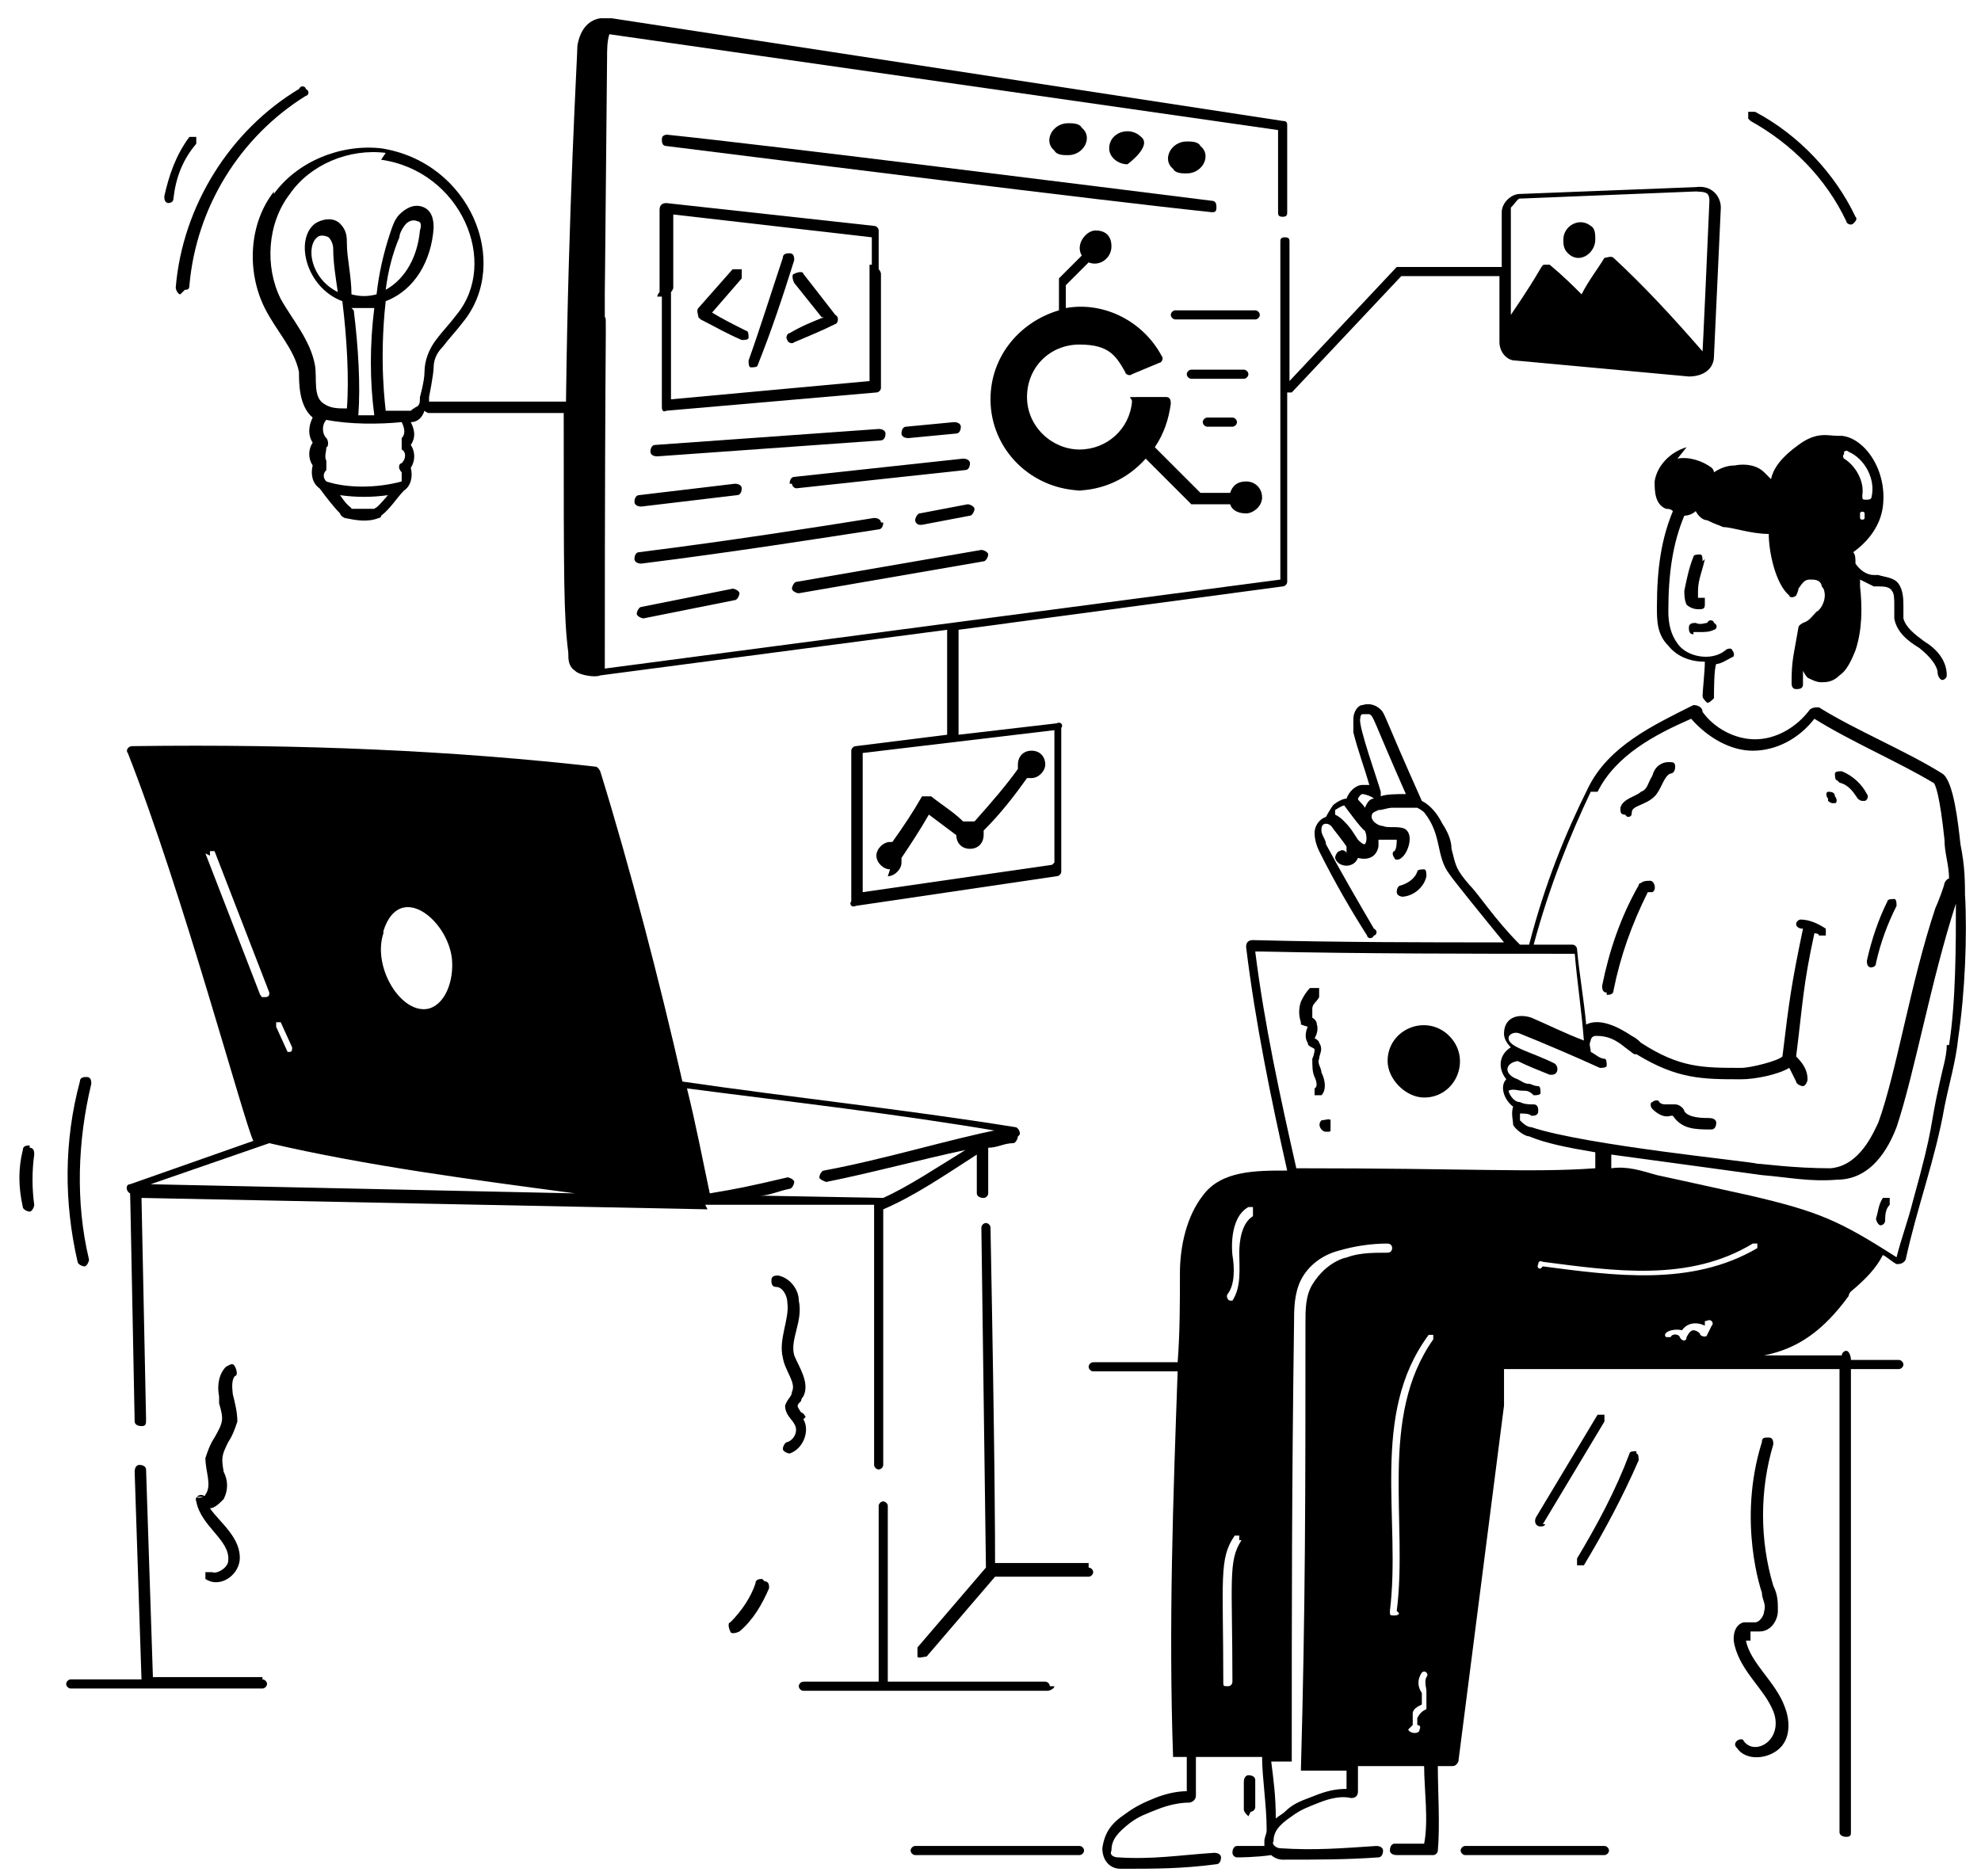 <?xml version="1.0" encoding="UTF-8"?>
<svg xmlns="http://www.w3.org/2000/svg" version="1.1" viewBox="0 0 86.8 82.2">
  <!-- Generator: Adobe Illustrator 28.6.0, SVG Export Plug-In . SVG Version: 1.2.0 Build 709)  -->
  <g>
    <g id="Layer_1">
      <path d="M30.9,52.8h7.4v11.4c0,.1.1.2.2.2s.2-.1.2-.2v-11.2c1.4-.6,2.7-1.5,4.1-2.4v1.7c0,.1.1.2.3.2h0c.1,0,.2-.1.2-.2,0-2.1,0-2,0-2,0,0,0,0,0,0,.4,0,.7-.2,1.1-.2.1,0,.2-.2.2-.3.2-.1,0-.4-.1-.4-5-.8-9.8-1.3-14.6-2-1-4.4-2.3-9.4-3.6-13.6,0,0-.1-.2-.2-.2-6.2-.7-12.8-1-20.3-.9-.2,0-.3.2-.2.3,2.4,6.1,5.1,16.2,5.5,17l-5.4,1.9c-.2,0-.2.3,0,.4,0,0,0-.5.2,10,0,.1.1.2.3.2s.2-.1.2-.3l-.2-9.7s24.7.5,24.8.5h0ZM43.8,49.5c-2.1.4-5,1.3-7.7,1.8-.1,0-.2.2-.2.3,0,.1.3.2.3.2,2-.4,4.2-1,6.1-1.4-1.3.8-2.5,1.6-3.6,2.1,0,0,.2,0-5.4-.1.4,0,.8-.2,1.3-.3.1,0,.2-.2.2-.3,0-.1-.2-.2-.3-.2-1.7.4-2.2.5-3.4.7-.3-1.4-.6-3-1-4.6,4.6.6,9.1,1.1,13.8,1.9h0ZM16.8,40.8c.7-2.2,2.8-.5,3,1.2.1,1-.3,2-1,2.2-1.2.3-2.5-1.8-2-3.3h0ZM12.1,44.8c0,0,.2,0,.2,0l.5,1.1c0,.1,0,.2-.1.2s-.1,0-.1,0l-.5-1.1c0,0,0-.2,0-.2ZM9.2,37.5c0,0,0-.2,0-.2,0,0,.2,0,.2,0l2.4,6.2c0,.1,0,.2-.2.2s-.1,0-.2-.1l-2.4-6.2ZM6.6,51.9l5.2-1.8c4.3,1,8.9,1.6,13.4,2.2l-18.6-.4Z"/>
      <path d="M35.3,62.1c0,0-.1-.2-.2-.2-.2-.3-.2-.3,0-.5,0,0,0-.1.1-.2.3-.6-.2-1.3-.4-1.8-.2-.7.4-1.5.2-2.4,0-.5-.4-1-.9-1.1-.1,0-.3,0-.3.2,0,.1,0,.3.2.3.3,0,.5.4.5.7.1.7-.4,1.6-.2,2.4.1.6.6,1.1.4,1.5,0,.2-.2.3-.3.6,0,.4.3.6.4.8.2.3,0,.7-.3.8-.1,0-.2.2-.2.3,0,.1.2.2.3.2.6-.2.9-1,.6-1.5h0Z"/>
      <path d="M11.5,73.5h-4.8l-.3-9.1c0-.1-.1-.2-.3-.2-.1,0-.2.1-.2.3l.3,9.1h-3.1c-.1,0-.2.1-.2.2s.1.2.2.2h8.4c.1,0,.2-.1.2-.2s-.1-.2-.2-.2h0Z"/>
      <path d="M46,73.9c0-.1-.1-.2-.2-.2h-6.9v-7.7c0-.1-.1-.2-.2-.2s-.2.1-.2.2v7.7h-3.3c-.1,0-.2.1-.2.2s.1.2.2.2h10.7c.1,0,.3-.1.3-.2h0Z"/>
      <path d="M47.7,68.5h-4.1c0-1,0-4.2-.2-14.7,0-.1-.1-.2-.2-.2h0c-.1,0-.2.1-.2.2l.2,14.9-3,3.5c0,.1,0,.3,0,.4s.3,0,.4,0l3-3.5h4.1c.1,0,.2-.1.2-.2,0-.1-.1-.2-.2-.2h0Z"/>
      <path d="M74.6,24.6c0-.1,0-.3-.1-.3s-.3,0-.3.1c-.2.5-.3,1-.4,1.5,0,.1,0,.4.1.6.1.1.3.2.5.2s0,0,0,0c.2,0,.3,0,.3-.2,0-.1,0-.3,0-.3-.1,0-.2,0-.3,0,0,0,0,0,0,0,0,0,0-.1,0-.3,0-.5.2-.9.3-1.4h0Z"/>
      <path d="M74.2,27.7c0,0,.2,0,.3,0,.2,0,.4,0,.6-.1.1,0,.2-.2,0-.3,0-.1-.2-.2-.3,0-.1,0-.3.1-.5,0-.1,0-.3,0-.3.2,0,.1,0,.3.2.3Z"/>
      <path d="M70.4,43.6c.1,0,.3,0,.3-.2.3-1.5.8-2.9,1.5-4.3,0,0,0,0,0,0,0,0,.1,0,.2,0,.2-.1.1-.5-.1-.5-.1,0-.3,0-.4.1,0,0-.1,0-.1.1-.8,1.4-1.3,2.9-1.6,4.4,0,.1,0,.3.2.3h0Z"/>
      <path d="M61.4,39.3c.5,0,1-.4,1.1-.9,0-.1,0-.3-.1-.3-.1,0-.3,0-.3.1-.1.3-.4.5-.7.6-.1,0-.2.1-.2.3,0,.1.1.2.3.2h0Z"/>
      <path d="M62.4,48.1h0c1.4,0,2.1-1.7,1.1-2.7-1-1-2.7-.3-2.7,1.1,0,.4.2.8.5,1.1.3.3.7.5,1.1.5h0Z"/>
      <path d="M86.1,39.6c0-1,0-1.6-.2-2.6-.1-.9-.3-2.8-.8-3.1-1.6-1-3.8-1.9-5.4-2.9,0,0,0,0-.1,0,0,0-.2,0-.3.1-.6.8-1.5,1.3-2.4,1.3s-1.8-.5-2.3-1.2c0-.2-.2-.3-.4-.3-1.8.9-3.7,1.8-4.6,3.6-1,2-1.9,4.2-2.6,6.9h-.4c-1.1-1.1-1.8-2.2-2.2-2.6-.6-.7-.6-.8-.8-1.6,0,0,0,0,0,0,0,0,0,0,0,0,0-.4-.2-.8-.4-1.1-.2-.4-.5-.8-.9-1-1.7-3.8-1.6-3.8-1.8-4-.2-.2-.5-.3-.8-.2-.2,0-.4.3-.4.6,0,.2,0,.4,0,.6.2.8.5,1.6.7,2.3-.1,0-.2,0-.3,0-.3,0-.6.3-.7.6-.2,0-.5.2-.6.3,0,0-.2.3-.3.5-.3.1-.5.4-.5.7,0,.3.1.6.2.8.7,1.4,1.4,2.6,2.1,3.7,0,.1.2.2.3,0,.1,0,.2-.2,0-.3-.7-1.2-1.4-2.4-2.1-3.7,0-.2-.2-.4-.2-.6,0-.1,0-.3.2-.3.2,0,.3.2.3.2.3.4.4.5.6.8,0,.1,0,.3,0,.3,0-.1-.2-.2-.3-.1-.1,0-.2.2-.2.3.1.4.8.5,1,0,.4.1.8,0,.9-.5,0-.1,0-.2,0-.3.2,0,.6,0,.8,0,0,.1,0,.4-.1.5-.1,0-.1.2,0,.3,0,.1.2.1.3,0,.3-.2.6-1.1.1-1.3-.3-.1-.7,0-.9-.1-.2,0-.5-.2-.5-.4s.1-.2.3-.3c.2,0,.4-.1.6-.1.4,0,.8,0,1.1,0,0,0,.2.1.3.2.8,1,.5,1.9,1.1,2.7.2.3,1.5,1.9,2.4,3-3.5,0-7.1,0-11-.1-.2,0-.3.1-.3.3.4,3.3,1.1,6.7,1.8,9.8-1.4,0-2.9,0-3.7,1.1-.7.9-1,2.2-1,3.4,0,1.3,0,2.6-.1,3.9-1.5,0-3.6,0-3.7,0s-.2.1-.2.2.1.2.2.2h3.7c-.2,5.6-.4,11.2-.2,16.9h.6v1.5c-.4,0-.9.1-1.4.3-.5.2-.9.4-1.3.7-.6.4-.9.8-1,1.5,0,.5.3.9.8.9,1.5,0,2.7,0,4.2-.2.1,0,.2-.1.2-.3,0-.1-.1-.2-.3-.2-1.5.1-2.7.3-4.2.2-.2,0-.4-.1-.3-.3,0-.5.3-.8.8-1.2.4-.3.7-.4,1.2-.6.5-.2,1-.3,1.4-.3.1,0,.3-.1.3-.3,0-.4,0-.9,0-1.7,1,0,1.9,0,2.9,0,0,.9.2,2.1.2,3.2,0,.2-.1.3-.1.5,0,0,0,.2,0,.2-.5,0-.9,0-1.2,0-.1,0-.2.1-.2.3,0,.1.1.2.2.2s.8,0,1.5-.1c.1.1.3.2.5.2,1.5,0,2.8,0,4.2-.1.1,0,.2-.1.2-.3,0-.1-.1-.2-.3-.2-1.5.1-2.7.2-4.2.1-.2,0-.4-.2-.3-.3,0-.4.2-.7.8-1.1.4-.3.7-.4,1.2-.6.5-.2,1-.3,1.4-.2.2,0,.3-.1.3-.3,0-.3,0-.8,0-1.1.9,0,1.9,0,2.9,0,0,1,.2,2.4,0,3.4-.6,0-1.3,0-1.3,0-.1,0-.2.1-.2.3,0,.1.1.2.3.2,0,0,.9,0,1.6,0,.1,0,.2-.1.2-.2.1-1.1,0-2.6,0-3.7.2,0,.4,0,.6,0,.1,0,.2,0,.3-.2l2-15.6c0-.4,0-1,0-1.6,3.4,0,10.7,0,14.7,0v20.3c0,.1.1.2.3.2s.2-.1.2-.2v-20.3c1.3,0,2.1,0,2.1,0,.1,0,.2-.1.2-.2s-.1-.2-.2-.2h-2.1c0-.2-.1-.4-.2-.4s-.2.1-.2.2h0c0,0-3.4,0-3.4,0,1.5-.3,2.6-1.1,3.7-2.6,0,0,0-.1.1-.2.6-.5,1.1-1,1.4-1.6.2.1.4.3.6.4.1,0,.3,0,.4-.2.5-2.3,1.3-4.4,1.7-6.7.2-1,.5-2,.6-3,.3-2,.4-4.5.3-6.3h0ZM60,37s0,0-.2,0c-.1,0-.2-.1-.3-.2,0,0,0,0,0,0-.2-.3-.3-.5-.6-.8-.1-.1-.2-.2-.4-.3,0,0,0-.1,0-.2,0,0,.3-.2.4-.2,0,0,.8,1.1.9,1.1.1.2.1.5,0,.6h0ZM60.2,35c-.2,0-.3.2-.4.4-.1-.2-.3-.3-.3-.4,0,0,.1-.2.2-.2.1,0,.4.1.5.2,0,0,0,0,0,0,0,0,0,0,0,0ZM60.5,34.9c0,0,0-.2,0-.2-.1-.4-1-2.9-.9-3.2,0,0,0-.2.1-.2,0,0,.2,0,.3,0,.2.1.1.1,1.6,3.5-.3,0-.9,0-1.1.1h0ZM70,34.7c.8-1.6,2.5-2.5,4.1-3.2.7.8,1.7,1.4,2.7,1.4,1,0,2-.5,2.7-1.4,1.6,1,3.7,1.9,5.2,2.8.1,0,.3.6.5,2.5,0,.6.2,1.1.2,1.7,0,0-.1,0-.2.2,0,.1-.3.9-.4,1.1-1.1,3.3-1.7,7.2-2.5,9.4-.2.4-.8,1.9-2.1,2-1.6,0-3-.2-3.2-.2-.3-.1-7.5-.8-9.9-1.6-.2,0-.4-.2-.5-.3,0,0,0-.3,0-.3.2,0,.4,0,.5.1.1,0,.3,0,.3-.2,0-.1,0-.3-.2-.3-.2,0-.4,0-.6-.1-.3,0-.5-.4-.5-.5.2-.1.4,0,.6,0,.2,0,.3,0,.5.2.1,0,.3,0,.3-.1,0-.1,0-.3-.1-.3-.2,0-.3-.1-.4-.1-.2,0-.3-.1-.5-.2,0,0,0,0,0,0-.6-.2-.6-.7,0-.8,0,0,0,0,0,0,.4.2.9.4,1.4.6,0,0,0,0,.1,0,.3,0,.3-.4.1-.5-1-.5-2-.7-2-1.1,0-.2.3-.3.5-.2,1,.4,2.4,1,3.5,1.5.1,0,.3,0,.3-.1,0-.1,0-.3-.1-.3-.2,0-.4-.2-.6-.3,0-.2-.1-.3,0-.5,0-.1.1-.2.2-.2.3,0,.7,0,1.3.5,0,0,0,0,.4.3,0,0,0,0,.1,0,1.8,1.1,2.9,1.1,4.6,1.1.6,0,1.6-.2,2.1-.5.1.2.2.4.3.6,0,.1.2.2.3.2.1,0,.2-.2.2-.3,0-.4-.2-.7-.5-1,.3-2.4.3-3.1.8-5.4,0,0,.2,0,.2.1.1,0,.3,0,.3,0,0-.1,0-.3,0-.3-.3-.2-.7-.4-1.1-.4-.1,0-.2.1-.2.2,0,.1.1.2.3.2s0,0,0,0c-.5,2.4-.6,3.1-.9,5.6-.2.2-1.4.5-1.8.5-1.7,0-2.7,0-4.4-1.1-.1-.1-.2-.2-.4-.3-.6-.4-1.4-.8-2-.5-.1-1.1-.3-2.2-.4-3.3,0-.1-.1-.2-.2-.2-.2,0-.4,0-1.7,0,.7-2.6,1.6-4.8,2.5-6.7h0ZM67.5,55.6c0,0-.2,0-.1-.2,0,0,0-.2.2-.1,3.1.4,6.4.9,9.2-.8,0,0,.2,0,.2,0s0,.2,0,.2c-2.9,1.7-6.3,1.2-9.4.8h0ZM75,58.1l-.2.4c0,.1-.2.1-.3,0,0-.1-.2-.2-.3-.2-.1,0-.2.1-.3.3,0,.2-.2.2-.3,0,0-.1-.3-.2-.4,0,0,0-.2,0-.2,0-.2-.2.3-.4.7-.3.2-.3.6-.4,1-.2v-.2c.1,0,.2-.1.3,0,0,0,.1.1,0,.2ZM55.2,41.7c4.6.1,9.3.1,13.8.1.1,1.2.3,2.5.4,3.8-.8-.3-1.6-.7-2.3-1-.6-.2-1.2,0-1.2.7,0,.2.1.4.3.6-.5.3-.6.9-.2,1.4-.3.3-.1.9.3,1.2,0,0,0,0,0,0-.1.3,0,.6,0,.8.1.2.5.5.7.5.7.3,1.7.5,2.9.7,0,.2,0,.5,0,.7-2.8.2-5.3,0-13.1,0-.7-3.1-1.4-6.3-1.8-9.5h0ZM54.4,67.5c-.6.9-.4,1.8-.4,6.2,0,0,0,.2-.2.2s-.2,0-.2-.2c0-4.5-.2-5.4.5-6.4,0,0,.2,0,.2,0s0,.2,0,.2ZM54.9,53.3c-.5.3-.6,1.1-.6,1.6,0,.7.1,1.5-.3,2.1,0,0,0,0-.1,0-.1,0-.2-.2-.1-.3.3-.4.3-1.1.2-1.7,0,0-.2-1.6.7-2.1,0,0,.2,0,.2,0,0,0,0,.2,0,.2h0ZM59,55.1c-.7.2-1.2.7-1.5,1.2-.3.5-.3,1.1-.3,1.7,0,7.4,0,12.4-.2,19.6.7,0,1.3,0,2,0,0,.2,0,.6,0,.8-.5,0-.9.1-1.4.3-.5.2-.9.3-1.3.7-.1.1-.3.2-.4.3,0-1-.1-1.7-.2-2.5.3,0,.6,0,.9,0,0-6.9,0-11.9.1-19.2,0-.6,0-1.3.3-1.9.3-.6.9-1.1,1.7-1.3.7-.2,1.4-.3,2.1-.3,0,0,.2,0,.2.2,0,0,0,.2-.2.2-.7,0-1.4,0-2,.3h0ZM61.3,70.7c0,0,0,.1-.2.1s-.2,0-.2-.2c.5-4-.9-8.6,1.7-12.1,0,0,.2,0,.2,0,0,0,0,.2,0,.2-2.4,3.4-1.1,8-1.6,11.9h0ZM61.9,75.6c0-.2,0-.4,0-.5,0-.2.2-.3.4-.4,0-.2,0-.3,0-.5-.2-.3-.2-.6,0-.9,0,0,.1-.1.2,0,0,0,.1.1,0,.2-.1.2,0,.5,0,.6,0,0,0,.2,0,.2,0,0,0,.2,0,.3,0,0,0,.2,0,.3-.2.1-.3.2-.4.4,0,0,0,.3,0,.3s.2,0,.1.2c0,.2-.4.2-.5,0ZM85.3,45.8c0,.5-.2,1.1-.3,1.6-.5,2.2-.2,1.7-1.2,5.3-.2.8-.5,1.6-.7,2.4-2.5-1.6-3.4-2-6.4-2.7-3.6-.8-3.2-.7-4.1-.9-.7-.2-1.3-.4-2-.3,0-.2,0-.6,0-.6,1.5.2,6.6.9,6.6.9,0,0,0,0,0,0,1.2.1,2.1.3,3.3.2,1.7,0,2.4-1.8,2.6-2.3.8-2.4,1.5-6.4,2.6-9.8,0,1.8,0,4.3-.3,6.2h0Z"/>
      <path d="M57.3,45s0,0,0,0c0,0-.2.4,0,.7,0,.2.3.2.3.3,0,0,0,.2-.1.4,0,.3,0,.6.1.8,0,0,.2.4,0,.5,0,.1,0,.3,0,.3.1,0,.3,0,.3,0,.2-.2.2-.6,0-1,0-.2-.2-.4-.1-.6,0-.2.2-.4,0-.7,0-.1-.2-.2-.2-.2,0,0,0,0,0,0,0,0,.2-.3.1-.6,0-.2-.2-.3-.2-.3,0-.1,0-.3,0-.4,0-.2.2-.3.3-.5,0-.1,0-.3,0-.4-.1,0-.3,0-.4,0-.2.2-.3.4-.4.6-.1.3-.1.6,0,.9,0,0,0,0,0,.1h0Z"/>
      <path d="M57.9,49.1h0c-.2.2,0,.5.2.5s.2,0,.2-.1c0,0,0-.3,0-.4s-.3,0-.4,0Z"/>
      <path d="M75,49c-.4,0-1,0-1.2-.3,0-.1-.2-.3-.4-.3-.2,0-.3,0-.4,0-.1,0-.2,0-.3-.1,0-.1-.2-.1-.3,0-.1,0-.1.2,0,.3.2.2.5.4.8.3,0,0,.1,0,.1,0,0,0,0,0,0,0,.4.6,1,.6,1.7.6.1,0,.2-.1.2-.3,0-.1-.1-.2-.3-.2h0Z"/>
      <path d="M81.9,42.4c.1,0,.3,0,.3-.2.2-.9.5-1.7.9-2.5,0-.1,0-.3-.1-.3s-.3,0-.3.1c-.4.8-.7,1.7-.9,2.6,0,.1,0,.3.2.3Z"/>
      <path d="M71.3,35.8c.1,0,.2,0,.2-.2,0-.3.6-.3,1-.7.3-.3.4-.9.7-1,.1,0,.2-.1.2-.3s-.1-.2-.3-.2c-.3,0-.6.2-.7.6-.2.3-.2.6-.5.7-.2.2-.8.3-.9.7,0,.2,0,.3.2.3Z"/>
      <path d="M80.6,34.3c.4.1.6.4.8.7,0,0,.1.1.2.1s0,0,.1,0c.1,0,.2-.2.1-.3-.2-.4-.6-.8-1.1-1-.1,0-.3,0-.3.1s0,.3.1.3h0Z"/>
      <path d="M80.1,35.1c0,0,.1.1.2.1s0,0,.1,0c.1,0,.1-.2,0-.3h0c0-.2-.2-.2-.3-.2-.1,0-.1.2,0,.3h0Z"/>
      <path d="M82.8,52.5c-.1,0-.3,0-.3,0-.2.3-.2.6-.3.9,0,.1.1.3.2.3s.2-.1.2-.2c0-.2,0-.5.2-.7,0-.1,0-.3,0-.3h0Z"/>
      <path d="M54.8,79.4h0c.1,0,.2-.1.2-.2,0-.4,0-.8,0-1.2,0-.1-.1-.2-.3-.2-.1,0-.2.1-.2.3,0,.4,0,.8,0,1.2,0,.1.1.2.2.3h0Z"/>
      <path d="M47.3,80.9h-7.2c-.1,0-.2.1-.2.2s.1.2.2.2h7.2c.1,0,.2-.1.2-.2s-.1-.2-.2-.2Z"/>
      <path d="M70.3,80.9h-6.1c-.1,0-.2.1-.2.2s.1.2.2.2h6.1c.1,0,.2-.1.2-.2s-.1-.2-.2-.2Z"/>
      <path d="M73.9,19.6c-.7.2-1.3.8-1.4,1.5,0,.4,0,1,.5,1.2.1,0,.2,0,.3.1-.5,1.2-.7,2.5-.7,4.2,0,.6,0,1.2.5,1.7.4.5,1,.7,1.6.7,0,.4-.1,1.3-.1,1.5,0,.1.1.2.2.3.1,0,.2-.1.3-.2,0-.3,0-1.3.1-1.5,0,0,0,0,0,0,.2,0,.5-.2.7-.3.1,0,.1-.2,0-.3,0-.1-.2-.1-.3,0-.6.5-1.7.3-2.1-.3-.3-.4-.4-.9-.4-1.4,0-1.7.2-3,.7-4.2.2,0,.4-.1.5-.2.1.2.3.4.5.4.4.2.5.2.7.3.4,0,1.2.3,2,.3,0,.8.3,2.2.9,2.7,0,0,0,0,0,0,0,.1.2.1.3,0,0,0,.1-.2.1-.3.2-.3.3-.4.5-.4.2,0,.4,0,.5.2,0,0,0,.1.1.2.2.5-.2,1-.3,1-.2.2-.3.4-.6.5,0,0-.2.1-.2.2-.2,1.2-.3,1.4-.3,2.4,0,.1,0,.3.2.3.1,0,.3,0,.3-.2,0-.2,0-.4,0-.6,0,0,.1.2.2.3.2.1.4.2.6.2s.5,0,.8-.3c.3-.2.5-.6.7-1.1.3-.9.3-1.9.2-2.8,0-.1,0-.2,0-.3.2.1.4.2.6.3,0,0,.2,0,.2,0,.2,0,.5,0,.6.2.1.1.1.4.1.6s0,.4,0,.6c.1.6.6,1,1.1,1.3h0c.5.4.8.8.8,1.1,0,.1.1.3.2.3h0c.1,0,.2-.1.2-.2,0-.7-.5-1.2-1-1.5h0c-.4-.3-.8-.6-.9-1,0-.1,0-.3,0-.5,0-.3,0-.7-.2-1-.2-.3-.6-.3-.9-.4,0,0-.1,0-.2,0-.3,0-.6-.2-.8-.5,0-.2,0-.4-.1-.5.7-.5,1.2-1.2,1.3-2,.2-1.6-.8-3-1.8-3.1,0,0-.1,0-.2,0-.4,0-.9-.2-1.7.4-.7.5-1.1,1-1.2,1.5-.1-.1-.2-.2-.3-.3-.3-.3-.8-.4-1.3-.3-.3,0-.6.1-.9.3,0,0,0,0,0,0,0,0,0,0,0,0h0c0,0,0-.1-.1-.2-.4-.3-1-.5-1.5-.4h0ZM81.7,22.7h0c0,.1-.2.1-.2,0,0,0,0-.2,0-.2h0c0-.1.2-.1.2,0,0,0,0,.2,0,.2ZM80.8,19.8c0,0,.1-.1.2,0,.7.3,1.2,1.2,1,2,0,0,0,.1-.2.1s-.2,0-.2-.2c.1-.6-.3-1.3-.8-1.6,0,0-.1-.1,0-.2h0Z"/>
      <path d="M9,65.6c-.2-.2-.5,0-.4.2.2,1.1,1.5,1.7,1.4,2.6,0,.3-.5.6-.7.5-.1,0-.3,0-.3,0s0,.3,0,.3c.6.4,1.4-.1,1.5-.8.1-1-.9-1.7-1.3-2.3.2,0,.4-.2.6-.4.2-.4.2-.8,0-1.2-.1-.6-.1-.7.2-1.3.2-.3.3-.6.4-.9,0-.4-.1-.8-.2-1.2,0-.1-.1-.6.1-.8.1,0,.1-.2,0-.4s-.2-.1-.4,0c-.3.3-.4.8-.3,1.3,0,0,0,.2,0,.3.2.7.2.8-.2,1.5-.2.3-.3.6-.4.9,0,.6.3,1.2,0,1.6,0,.1-.3.2-.4.1h0Z"/>
      <path d="M33.4,69.2c-.1,0-.3,0-.3.2-.2.6-.6,1.2-1.1,1.7-.1,0-.1.2,0,.4,0,.1.2.1.4,0,.6-.5,1-1.2,1.3-1.9,0-.1,0-.3-.2-.3h0Z"/>
      <path d="M76.7,71.9c0-.2,0-.4,0-.4,0,0,.2,0,.4,0,.5,0,.8-.5.8-.9,0-.4,0-.7-.2-1.1-.6-2-.6-4.2,0-6.2,0-.1,0-.3-.2-.3s-.3,0-.3.2c-1.1,3.5,0,6.6,0,6.6,0,.3.2.5.1.8,0,.2-.2.5-.4.5-.1,0-.3,0-.5,0-.4.1-.5.6-.4,1,.3,1.2,1.3,1.9,1.7,2.9.2.5.1,1-.2,1.3-.3.3-.8.4-1.1,0,0-.1-.2-.1-.3,0s-.1.2,0,.3c.4.6,1.4.5,1.9,0,.5-.5.4-1.3.2-1.8-.4-1.1-1.5-1.9-1.7-2.9h0Z"/>
      <path d="M67.6,66.8l2.7-4.5c0-.1,0-.3,0-.3s-.3,0-.3,0l-2.7,4.5c-.1.2,0,.4.2.4,0,0,.2,0,.2-.1Z"/>
      <path d="M71.7,63.6c-.1,0-.3,0-.3.1-.6,1.6-1.4,3.1-2.3,4.6,0,.1,0,.3,0,.3s.3,0,.3,0c.9-1.5,1.7-3,2.4-4.6,0-.1,0-.3-.1-.3h0Z"/>
      <path d="M29,13v4.8c0,.1,0,.3.2.2l9.2-.8c.1,0,.2-.1.2-.2v-5c0,0,0-.1-.1-.2,0,0,0-.1,0-.2v-1.5c0-.1-.1-.2-.2-.2l-9.1-1c-.2,0-.3.1-.3.3,0,0,0,.1,0,.2v3.2c0,0,0,.2,0,.2,0,0-.1.1-.1.2h0ZM38.1,11.6c0,0,0,.1,0,.2,0,0,0,.1,0,.2v4.7s-8.7.8-8.7.8v-4.5c0,0,0-.2,0-.2,0,0,.1-.1.1-.2v-3.2s8.7,1,8.7,1v1.2Z"/>
      <path d="M50,6c-.5-.5-1.4-.2-1.4.5,0,.4.4.7.8.7,0,0,1.1-.8.6-1.2h0Z"/>
      <path d="M47.4,5.6c-.1-.2-.4-.2-.6-.2-.7,0-1.1.8-.6,1.2.1.2.4.2.6.2.7,0,1.1-.8.6-1.2h0Z"/>
      <path d="M52.6,6.4c-.1-.2-.4-.2-.6-.2-.7,0-1.1.8-.6,1.2.1.2.4.2.6.2.7,0,1.1-.8.6-1.2h0Z"/>
      <path d="M29.3,5.9c-.1,0-.3,0-.3.2,0,.1,0,.3.2.3,4.8.6,19.1,2.4,23.9,2.9h0c.1,0,.2,0,.2-.2,0-.1,0-.3-.2-.3-4.8-.6-19.1-2.4-23.9-2.9Z"/>
      <path d="M47.1,21.5c1.2,0,2.3-.5,3.1-1.4l2,2s.1,0,.2,0h1.5c.1.3.4.4.7.4s.7-.3.7-.7-.3-.7-.7-.7-.6.2-.7.5h-1.3l-2-2c.4-.6.6-1.2.7-1.9,0-.1,0-.3-.2-.3-.4,0-.8,0-1.3,0s-.2,0-.2.2c-.1,1.2-1.1,2.1-2.3,2.1s-2.3-1-2.3-2.3,1-2.3,2.3-2.3,1.6.5,2,1.2c0,.1.2.2.3.1l1.2-.5c.1,0,.2-.2.1-.3-.8-1.5-2.5-2.4-4.2-2.1v-1l1-1c.5.2,1-.2,1-.7s-.3-.7-.7-.7-.9.6-.6,1.1l-1,1s0,.1,0,.2v1.2c-1.7.5-3,2-3,3.9,0,2.2,1.8,4,4.1,4h0Z"/>
      <path d="M69.9,10.5c0-.2,0-.5-.2-.6-.5-.4-1.2,0-1.2.6,0,.2,0,.4.2.6.5.5,1.2,0,1.2-.6h0Z"/>
      <path d="M76.7,5.3c1.8,1,3.3,2.5,4.2,4.4,0,.1.2.2.3.1s.2-.2.1-.3c-.9-1.9-2.5-3.6-4.4-4.6-.1,0-.3,0-.3,0,0,.1,0,.3,0,.3h0Z"/>
      <path d="M38.9,38.4c.3,0,.6-.3.6-.6s0-.2,0-.2c.4-.6.8-1.2,1.2-1.9.4.3.8.6,1.2.9,0,0,0,0,0,0,0,.3.2.6.6.6s.6-.3.6-.6,0-.2,0-.2c.8-.8,1.4-1.6,1.9-2.3,0,0,.1,0,.2,0,.3,0,.6-.3.6-.6s-.2-.6-.6-.6-.6.3-.6.6,0,.1,0,.2c-.5.7-1.1,1.4-1.9,2.3,0,0,0,0-.2,0-.1,0-.2,0-.3,0-.4-.4-.9-.7-1.4-1.1-.1,0-.3,0-.4,0-.4.7-.8,1.3-1.3,2,0,0,0,0-.1,0-.3,0-.6.3-.6.6,0,.3.3.6.6.6h0Z"/>
      <path d="M12,8.4c-1.1,1.4-1.2,3.5-.4,5.1.5,1,1.3,1.8,1.5,2.8,0,.5,0,1.5.6,2,0,0,0,0,0,0h0c-.2.4-.2.8,0,1.1-.2.3-.2.7,0,1-.1.4,0,.8.3,1h0s0,0,0,0c.3.4.6.8.9,1.1,0,0,0,.1.2.2.5.1,1,.2,1.5,0,0,0,.1,0,.1-.1.4-.3.7-.8,1-1.1,0,0,0,0,0,0,.3-.2.4-.6.3-1,.2-.3.2-.7,0-1,.2-.3.2-.6,0-1,.3,0,.5-.2.6-.5,0,0,.1.1.2.1h5.9c0,7.4,0,8.9.2,10.5,0,.3,0,.6.3.8.2.2.9.3,1.1.2l15.2-2v4.6l-4,.5c-.1,0-.2.1-.2.2v6.6c-.1.1,0,.3.2.2l8.8-1.3c.1,0,.2-.1.2-.2v-6.3c.1-.1,0-.3-.2-.2l-4.3.5v-4.6l14.2-1.9c.1,0,.2-.1.2-.2v-8.3c0,0,0,0,0,0,0,0,.1,0,.2,0l4.8-5.1h4.3c0,1.1,0,2.8,0,2.9,0,.4.3.8.7.8l7.6.7c.6,0,1.1-.3,1.1-.9l.3-6.5c0-.5-.4-1-1.1-.9l-7.7.3c-.4,0-.8.4-.8.8v2.4c0,0-4.4,0-4.4,0,0,0-.1,0-.2,0l-4.7,5v-6.1c0-.1,0-.2-.2-.2s-.2.1-.2.2v14.8c0,0-29.6,3.9-29.6,3.9,0-16.2.1-15.3,0-15.4,0-.4,0-.7,0-1.1,0-.1,0,.6.1-10.3,0-.3,0-.7.1-1l29.3,4.2v3.6c0,.1,0,.2.2.2s.2-.1.2-.2v-3.8c0-.1,0-.2-.2-.2L26.8.8c-.1,0-.4,0-.5,0-.6.1-.9.6-1,1.2,0,.4-.4,7.2-.5,15.6-6.2,0-5.9,0-6,0,0,0,0-.2,0-.2,0,0,.2-1,.2-1.3,0-.4.2-.7.4-.9.3-.4.6-.7.9-1.1,2.1-2.6.3-7-3.6-7.6-1.8-.2-3.7.6-4.7,2h0ZM46.1,37.9l-8.3,1.2v-6.1c0,0,8.4-1,8.4-1v5.8ZM66.7,8.7c9.8-.4,7.3-.3,7.7-.3s.5.1.5.4c-.3,6.9-.3,6.5-.3,6.6-1.3-1.5-2.6-2.9-3.9-4.1-.1-.1-.3,0-.4,0-.3.5-.7,1-1,1.6-.4-.4-.8-.8-1.4-1.3,0,0-.1,0-.2,0-.2,0,0,0-1.5,2.2v-4.7c.2-.2.3-.4.4-.4h0ZM15.4,13.5c.3,0,.6,0,1,0-.2,1.6-.2,3.2,0,4.7-.2,0-.5,0-.7,0,.1-1.3,0-3-.2-4.6h0ZM17.6,18.5c.1.2.2.5,0,.7,0,0,0,.1,0,.2,0,0,0,.2,0,.3.2.1.2.4,0,.6-.1,0-.2.2,0,.4,0,.1,0,.3,0,.4-1.1.3-2.4.3-3.3,0-.1-.1-.2-.3,0-.5,0-.1,0-.3,0-.4-.1-.2,0-.4,0-.6.1,0,.1-.3,0-.4-.2-.2-.2-.6,0-.8,0,0,0,0,0,0,1,.2,2.3.2,3.3.1h0ZM15.4,22.3c0-.1-.1,0-.5-.6.7.1,1.4.1,2.1,0-.6.7-.5.5-.6.6-.3,0-.6,0-1,0h0ZM16.7,7c3.5.5,5.2,4.5,3.3,6.8-.3.4-.6.7-.9,1.1-.3.4-.5.9-.5,1.4,0,.4-.2,1.1-.2,1.1,0,.2,0,.3-.1.4,0,0-.2.1-.3.2-.3,0-.7,0-1.1,0,0-.1-.3-2.1,0-4.8,1.3-.5,2-1.8,2.1-3.2,0-.2,0-.7-.4-.9-.4-.2-.8,0-1.1.3-.2.2-.3.5-.4.8-.3.9-.5,1.8-.6,2.7-.4.1-.7.1-1.1,0,0-.8-.2-1.6-.2-2.2,0-.3,0-.6-.3-.9-.3-.3-.8-.2-1.1,0-.9.7-.4,2.8,1.2,3.4.2,1.6.3,3.4.2,4.7-.4,0-.7,0-1-.2,0,0,0,0,0,0-.5-.3-.3-1.1-.4-1.7-.2-1.1-1-2-1.5-2.9-.7-1.4-.6-3.3.4-4.6.9-1.3,2.6-2,4.2-1.8h0ZM16.9,12.7c.1-.8.3-1.6.6-2.3,0-.2.2-.5.3-.6.1-.1.3-.2.5-.1.1,0,.2.1.1.4-.1,1.1-.6,2.1-1.5,2.6h0ZM14.8,12.8c-1.2-.6-1.4-2-.9-2.4.1-.1.3-.1.5,0,.1.1.2.3.2.5,0,.6.1,1.2.2,1.9h0Z"/>
      <path d="M55.2,13.8c0-.1-.1-.2-.2-.2h-3.5c-.1,0-.2.1-.2.2s.1.2.2.2h3.5c.1,0,.2-.1.2-.2Z"/>
      <path d="M54.7,16.4c0-.1-.1-.2-.2-.2h-2.3c-.1,0-.2.1-.2.2s.1.2.2.2h2.3c.1,0,.2-.1.2-.2Z"/>
      <path d="M52.9,18.3c-.1,0-.2.1-.2.2s.1.2.2.2h1.1c.1,0,.2-.1.2-.2s-.1-.2-.2-.2h-1.1Z"/>
      <path d="M30.7,14c.6.3,1.1.6,1.8.9.1,0,.3,0,.3-.1,0-.1,0-.3-.1-.3-.6-.3-1-.5-1.5-.8l1.3-1.5c0-.1,0-.3,0-.4-.1,0-.3,0-.4,0l-1.5,1.7c-.1.1,0,.3,0,.4h0Z"/>
      <path d="M36.1,13.9c-.5.2-1,.4-1.5.7-.1,0-.2.2-.1.3,0,.1.2.2.3.1.7-.3,1.2-.5,1.8-.8.1,0,.2-.3,0-.4l-1.4-1.8c0-.1-.2-.1-.4,0-.1,0-.1.2,0,.4l1.2,1.5Z"/>
      <path d="M32.9,16.1c.1,0,.3,0,.3-.1.6-1.5,1.1-3,1.6-4.6,0-.1,0-.3-.2-.3-.1,0-.3,0-.3.2-.5,1.5-1,3.1-1.5,4.5,0,.1,0,.3.1.3h0Z"/>
      <path d="M39.8,19.2l2.1-.2c.1,0,.2-.1.2-.3,0-.1-.1-.2-.3-.2l-2.1.2c-.1,0-.2.1-.2.3,0,.1.1.2.3.2Z"/>
      <path d="M28.5,19.8c0,.1.1.2.3.2l9.8-.7c.1,0,.2-.1.2-.3,0-.1-.1-.2-.3-.2l-9.8.7c-.1,0-.2.1-.2.3Z"/>
      <path d="M27.8,22c0,.1.1.2.3.2l4.2-.5c.1,0,.2-.1.2-.3,0-.1-.1-.2-.3-.2l-4.2.5c-.1,0-.2.1-.2.3Z"/>
      <path d="M34.7,21.2c0,.1.1.2.2.2h0l7.4-.8c.1,0,.2-.1.2-.3,0-.1-.1-.2-.3-.2l-7.4.8c-.1,0-.2.1-.2.3Z"/>
      <path d="M38.6,22.9c0-.1-.1-.2-.3-.2-2.5.4-6.3,1-10.3,1.5-.1,0-.2.1-.2.3,0,.1.1.2.3.2,4-.5,7.8-1.1,10.4-1.5.1,0,.2-.1.2-.3h0Z"/>
      <path d="M40.4,23s0,0,0,0l2.1-.4c.1,0,.2-.2.2-.3s-.2-.2-.3-.2l-2.1.4c-.1,0-.2.2-.2.3,0,.1.1.2.2.2Z"/>
      <path d="M32.1,25.8l-4,.8c-.1,0-.2.2-.2.3s.2.2.3.2l4-.8c.1,0,.2-.2.2-.3,0-.1-.2-.2-.3-.2Z"/>
      <path d="M35,26l8.1-1.4c.1,0,.2-.2.2-.3s-.2-.2-.3-.2l-8.1,1.4c-.1,0-.2.2-.2.3,0,.1.2.2.3.2Z"/>
      <path d="M8.1,12.7c.1,0,.2,0,.2-.2.3-3.4,2.2-6.5,5.1-8.3.1,0,.2-.2,0-.3,0-.1-.2-.2-.3,0-3,1.8-5.1,5.1-5.4,8.7,0,.1.1.3.2.3h0Z"/>
      <path d="M7.3,8.9c.1,0,.3,0,.3-.2.1-.9.4-1.7,1-2.4,0-.1,0-.3,0-.3-.1,0-.3,0-.3,0-.6.8-.9,1.7-1.1,2.6,0,.1,0,.3.2.3h0Z"/>
      <path d="M3.7,55.5c.1,0,.2-.2.2-.3-.6-2.5-.5-5.2.1-7.7,0-.1,0-.3-.2-.3-.1,0-.3,0-.3.2-.7,2.6-.7,5.3-.1,7.9,0,.1.2.2.3.2h0Z"/>
      <path d="M1.3,50.2c-.1,0-.3,0-.3.2-.2.8-.2,1.6,0,2.5,0,.1.2.2.3.2.1,0,.2-.2.2-.3-.1-.7-.1-1.5,0-2.2,0-.1,0-.3-.2-.3h0Z"/>
    </g>
  </g>
</svg>